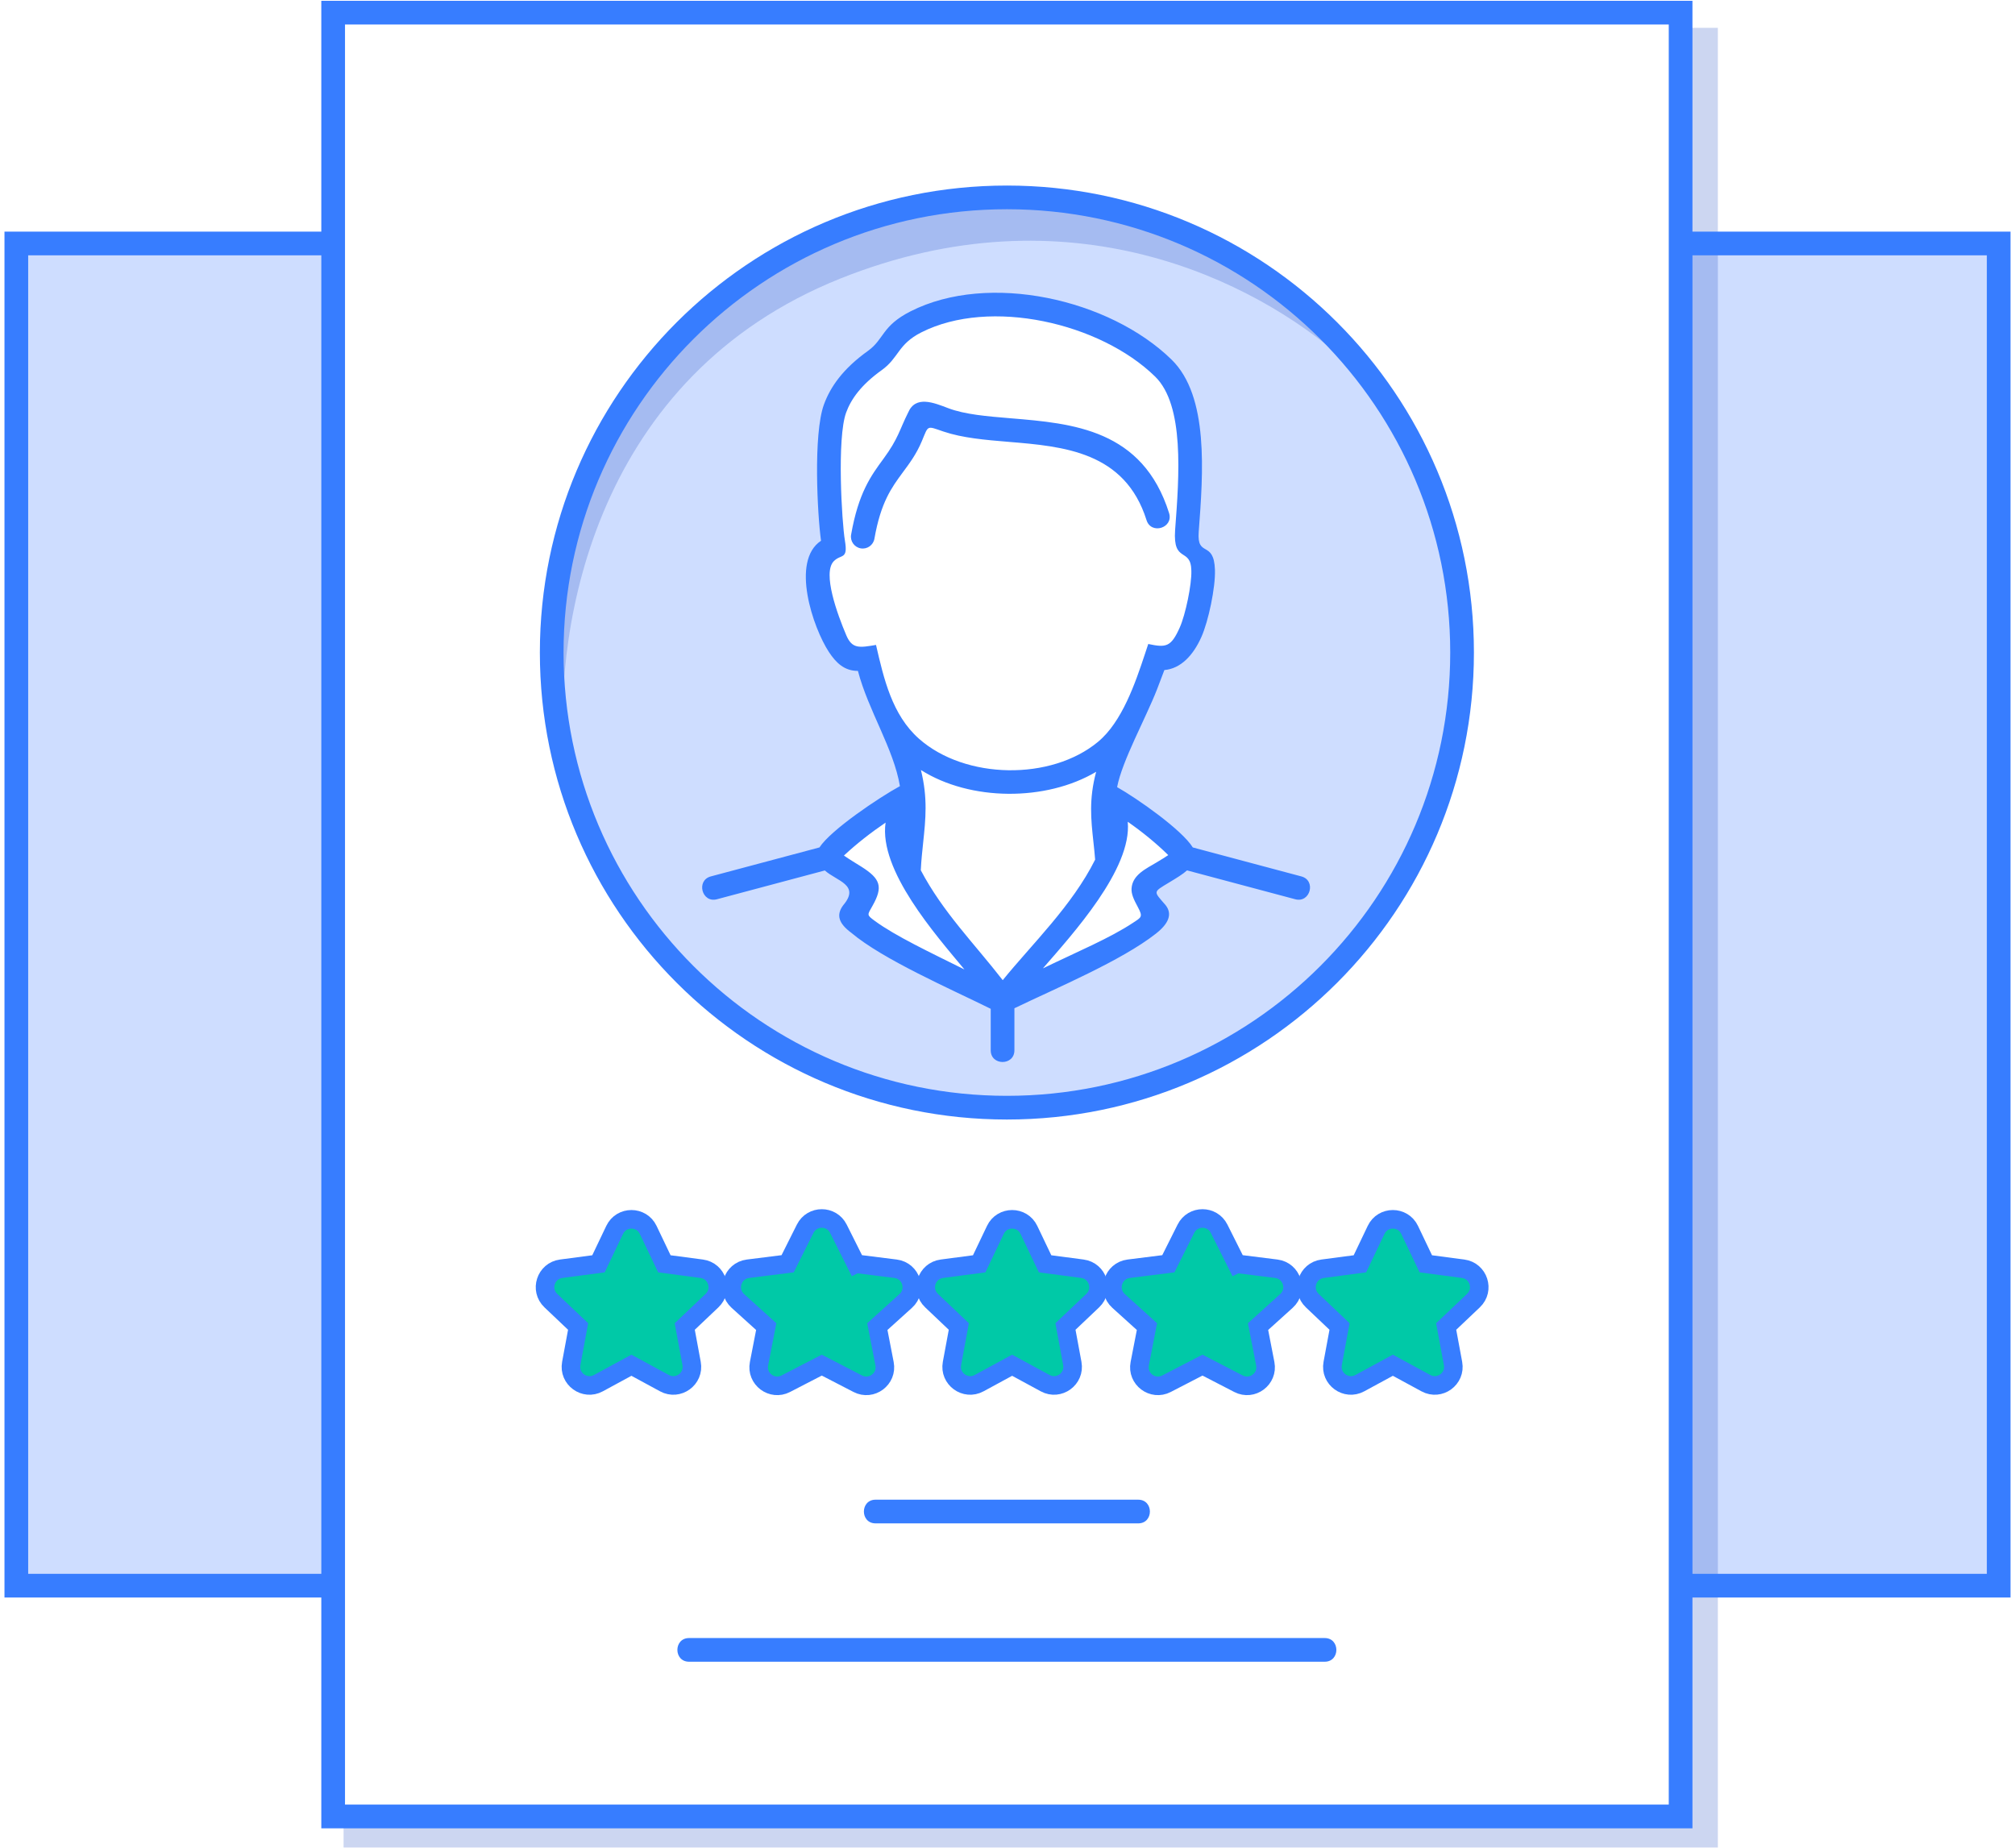 <svg width="217" height="199" viewBox="0 0 217 199" fill="none" xmlns="http://www.w3.org/2000/svg">
<path d="M36 26H2V170.5H36V26Z" fill="#CEDDFF"/>
<path d="M181 170.5V26H215V170.5H181Z" fill="#CEDDFF"/>
<path fill-rule="evenodd" clip-rule="evenodd" d="M121.5 23L108 21L95.5 23L78.5 31L66 44.5L59.5 61V76.5L63.5 90.5L71.5 103L82.5 112L97 118L110.5 119.5L124.5 117L139 109L150 96.5L157.5 77.5L156.5 61L150 44.5L137 29.5L121.5 23ZM98 35L108 32L113.5 33.5L124.5 38L127.5 44.5V58.5L130 61L127.5 69.5L124.5 71.5L119.5 82.5V85.5L127.5 92.5L123.5 95.5L124.5 99L108 107L92 99L93 95.5L89 91.5L98 85.5V82.5L94 71.5L91 70.5L88 61L90 58.5V43L98 35Z" fill="#CEDDFF"/>
<g style="mix-blend-mode:multiply" opacity="0.2">
<path d="M185 3H182L180.5 195.5H37V199H185V3Z" fill="#0033B7"/>
<path d="M144.627 38.627C145.956 39.8 147.086 40.944 148 42L144.627 38.627C135.048 30.173 115.087 20.165 90.5 30C64.176 40.53 59.654 67.205 60.73 81.44L61 84C60.89 83.202 60.799 82.346 60.73 81.44L59 65L66 45L78 31.5L94.5 22.5L116 21L133.5 27.5L144.627 38.627Z" fill="#0033B7"/>
</g>
<path d="M34.602 0.087V24.947H0.482V172.054H34.602V196.915H182.264V172.054H216.518V24.947H182.264V0.087H34.602ZM127.833 93.741L139.489 96.852C141.107 97.284 141.765 94.823 140.146 94.391L128.456 91.271C127.271 89.362 122.473 85.999 120.304 84.775C120.848 81.93 123.375 77.388 124.6 74.252C124.908 73.463 125.184 72.734 125.394 72.165C127.176 72.013 128.513 70.552 129.377 68.613C130.146 66.886 130.902 63.272 130.841 61.383C130.735 58.113 128.878 60.111 129.092 57.284C129.574 50.91 130.197 42.669 126.172 38.734C119.489 32.201 106.467 29.268 98.066 33.529C94.94 35.115 95.239 36.525 93.465 37.795C90.781 39.717 89.424 41.669 88.73 43.572C87.564 46.775 88.031 55.49 88.419 58.24C85.11 60.432 87.564 67.634 89.265 70.219C90.061 71.429 90.963 72.263 92.391 72.257C93.516 76.548 96.238 80.624 96.915 84.668C94.689 85.881 89.476 89.377 88.251 91.269L76.55 94.391C74.932 94.824 75.589 97.285 77.208 96.852L88.83 93.75C90.075 94.889 92.693 95.294 90.796 97.509C90.024 98.561 90.331 99.46 91.666 100.454C95.077 103.34 102.401 106.525 106.693 108.65V113.12C106.693 114.798 109.244 114.798 109.244 113.12V108.591C113.768 106.408 120.778 103.473 124.497 100.542C125.836 99.488 126.293 98.459 125.526 97.485C124.229 95.977 124.127 96.119 125.855 95.075C126.727 94.549 127.377 94.156 127.835 93.741L127.833 93.741ZM118.267 79.882C115.73 81.993 112.154 83.012 108.59 82.956C105.015 82.9 101.452 81.762 98.967 79.562C96.066 76.995 95.175 73.077 94.34 69.46C92.553 69.762 91.769 69.908 91.136 68.414C90.175 66.148 88.558 61.724 89.784 60.451C90.572 59.633 91.345 60.335 90.991 58.228C90.656 56.23 90.117 47.194 91.121 44.438C91.653 42.979 92.743 41.447 94.95 39.867C96.817 38.53 96.673 37.089 99.212 35.801C106.635 32.036 118.49 34.782 124.397 40.557C127.567 43.655 126.993 51.233 126.55 57.095C126.299 60.733 128.255 58.889 128.299 61.462C128.348 62.958 127.663 66.21 127.054 67.576C126.113 69.69 125.58 69.767 123.658 69.359L123.299 70.443C122.253 73.603 120.826 77.749 118.265 79.881L118.267 79.882ZM118.047 83.123C117.255 86.087 117.489 88.243 117.752 90.674C117.817 91.27 117.884 91.884 117.938 92.585C115.454 97.557 111.14 101.679 107.986 105.565C104.883 101.567 101.556 98.263 99.162 93.728C99.213 92.678 99.317 91.701 99.416 90.764C99.685 88.216 99.924 85.951 99.177 82.932C104.488 86.297 112.65 86.331 118.047 83.123ZM95.37 88.597C94.626 93.73 100.752 100.668 103.863 104.413C100.139 102.563 96.43 100.81 94.222 99.191C93.309 98.522 93.396 98.558 93.96 97.561C95.13 95.493 94.807 94.642 92.781 93.354C92.153 92.955 91.49 92.572 90.885 92.144C92.27 90.85 93.801 89.661 95.37 88.597ZM112.314 104.294C115.484 100.63 121.932 93.595 121.449 88.505C122.985 89.577 124.479 90.784 125.814 92.097C125.512 92.305 125.075 92.57 124.539 92.893C123.426 93.565 121.956 94.215 121.859 95.685C121.82 96.277 122.089 96.863 122.543 97.704C123.117 98.769 122.899 98.799 122.03 99.377C119.559 101.023 116.029 102.496 112.314 104.294ZM97.8 44.432C96.859 46.309 96.756 47.216 95.137 49.418C93.801 51.236 92.444 53.083 91.657 57.59C91.539 58.283 92.005 58.941 92.698 59.06C93.392 59.178 94.05 58.712 94.168 58.019C94.85 54.104 96.029 52.501 97.19 50.923C97.921 49.929 98.67 48.954 99.273 47.517C100.007 45.766 99.763 45.853 101.606 46.478C103.655 47.172 106.076 47.378 108.626 47.589C114.506 48.077 121.143 48.627 123.471 56.017C123.969 57.617 126.4 56.859 125.902 55.26C123.057 46.228 115.516 45.602 108.835 45.049C106.302 44.839 103.905 44.64 102.127 43.965C100.569 43.373 98.603 42.549 97.8 44.432ZM142.659 178.97C144.336 178.97 144.336 176.42 142.659 176.42H74.207C72.53 176.42 72.53 178.97 74.207 178.97H142.659ZM122.577 164.07C124.255 164.07 124.255 161.519 122.577 161.519H94.293C92.616 161.519 92.616 164.07 94.293 164.07H122.577ZM108.435 19.984C80.657 19.984 58.139 42.502 58.139 70.28C58.139 98.057 80.657 120.575 108.435 120.575C136.212 120.575 158.73 98.057 158.73 70.28C158.73 42.502 136.212 19.984 108.435 19.984ZM108.435 22.535C134.803 22.535 156.178 43.91 156.178 70.278C156.178 96.646 134.803 118.022 108.435 118.022C82.067 118.022 60.691 96.646 60.691 70.278C60.691 43.91 82.067 22.535 108.435 22.535ZM182.265 169.504V27.499H213.967V169.504H182.265ZM34.603 27.499V169.504H3.035V27.499H34.603ZM37.154 2.638H179.713V194.359H37.154V2.638Z" fill="#377DFF"/>
<path d="M112.549 136.115L110.805 132.461C110.081 130.942 107.919 130.942 107.195 132.461L105.451 136.115L101.436 136.645C99.769 136.864 99.101 138.92 100.321 140.078L103.258 142.866L102.52 146.847C102.214 148.502 103.963 149.772 105.441 148.969L109 147.038L112.559 148.969C114.037 149.772 115.786 148.502 115.48 146.847L114.742 142.866L117.679 140.078C118.899 138.92 118.231 136.864 116.564 136.645L112.549 136.115Z" fill="#00C9A7" stroke="#377DFF" stroke-width="2"/>
<path d="M91.285 136.558L92.179 136.11L90.288 132.336C89.55 130.864 87.45 130.864 86.712 132.336L84.821 136.11L80.553 136.646C78.856 136.859 78.192 138.967 79.461 140.114L82.517 142.877L81.741 146.872C81.422 148.513 83.137 149.798 84.623 149.03L88.5 147.026L92.377 149.03C93.863 149.798 95.578 148.513 95.259 146.872L94.483 142.877L97.539 140.114C98.808 138.967 98.144 136.859 96.447 136.646L92.179 136.11L91.285 136.558Z" fill="#00C9A7" stroke="#377DFF" stroke-width="2"/>
<path d="M71.549 136.115L69.805 132.461C69.081 130.942 66.919 130.942 66.195 132.461L64.451 136.115L60.436 136.645C58.769 136.864 58.101 138.92 59.321 140.078L62.258 142.866L61.52 146.847C61.214 148.502 62.962 149.772 64.441 148.969L68 147.038L71.559 148.969C73.037 149.772 74.786 148.502 74.48 146.847L73.742 142.866L76.679 140.078C77.899 138.92 77.231 136.864 75.564 136.645L71.549 136.115Z" fill="#00C9A7" stroke="#377DFF" stroke-width="2"/>
<path d="M132.285 136.558L133.179 136.11L131.288 132.336C130.551 130.864 128.449 130.864 127.712 132.336L125.821 136.11L121.553 136.646C119.855 136.859 119.192 138.967 120.461 140.114L123.517 142.877L122.741 146.872C122.422 148.513 124.137 149.798 125.622 149.03L129.5 147.026L133.378 149.03C134.863 149.798 136.578 148.513 136.259 146.872L135.483 142.877L138.539 140.114C139.808 138.967 139.145 136.859 137.447 136.646L133.179 136.11L132.285 136.558Z" fill="#00C9A7" stroke="#377DFF" stroke-width="2"/>
<path d="M153.549 136.115L151.805 132.461C151.081 130.942 148.919 130.942 148.195 132.461L146.451 136.115L142.436 136.645C140.769 136.864 140.101 138.92 141.321 140.078L144.258 142.866L143.52 146.847C143.214 148.502 144.963 149.772 146.441 148.969L150 147.038L153.559 148.969C155.037 149.772 156.786 148.502 156.48 146.847L155.742 142.866L158.679 140.078C159.899 138.92 159.231 136.864 157.564 136.645L153.549 136.115Z" fill="#00C9A7" stroke="#377DFF" stroke-width="2"/>
</svg>
